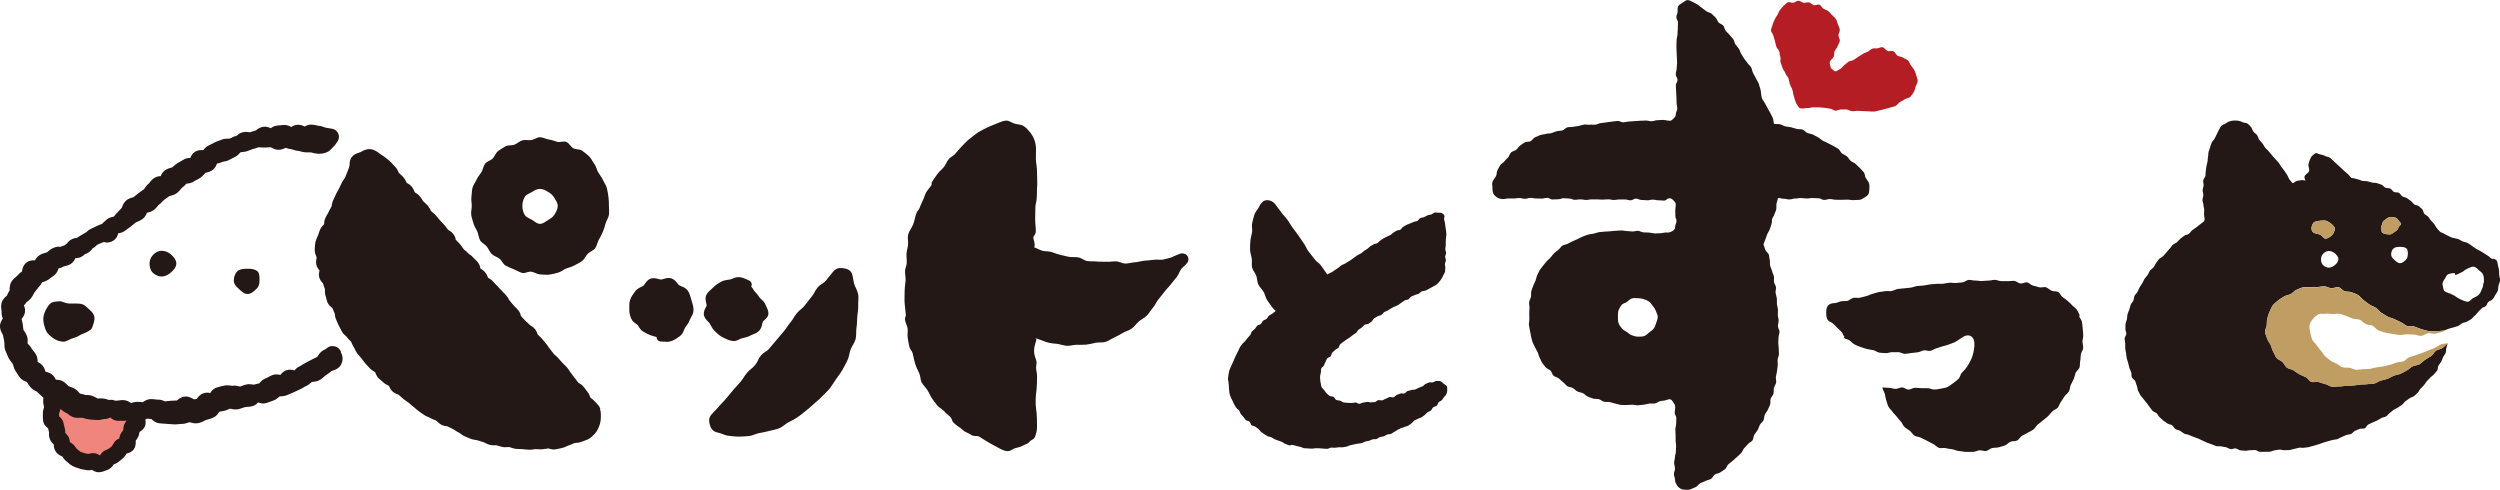 <?xml version="1.0" encoding="UTF-8"?>
<svg xmlns="http://www.w3.org/2000/svg" id="_レイヤー_1" data-name="レイヤー 1" viewBox="0 0 470.6 92.22">
  <defs>
    <style>
      .cls-1 {
        fill: #ef857d;
      }

      .cls-2 {
        fill: #bf9d63;
      }

      .cls-3 {
        fill: #231815;
      }

      .cls-4 {
        fill: #b51d25;
      }
    </style>
  </defs>
  <g>
    <g>
      <path class="cls-3" d="M156.83,51.14c-.67.8-.64.82-1.31,1.62s-.94.57-1.61,1.37-.49.95-1.16,1.75-.62.84-1.28,1.64c-.67.8-.83.67-1.49,1.47s-.53.91-1.2,1.71-.57.88-1.24,1.68-.68.79-1.35,1.59-.67.79-1.34,1.59c-.67.8-.94.57-1.61,1.37-.67.8-.44.99-1.11,1.79-.67.8-.83.66-1.5,1.46-.67.8-.56.89-1.23,1.69-.67.8-.72.76-1.39,1.56s-.67.8-1.34,1.61-.74.75-1.41,1.55-.75.74-1.42,1.54c-.51.61-.37,1.45-.13,2.11s.72,1.07,1.51,1.21c.58.1,1.19.51,1.89.58.61.06,1.28.16,1.96.16.62,0,1.29-.06,1.96-.12.63-.06,1.24-.43,1.9-.55.62-.12,1.26-.22,1.9-.41.61-.18,1.27-.25,1.89-.51.59-.24,1.06-.76,1.64-1.08.56-.3,1.15-.56,1.7-.94.52-.35,1.03-.75,1.54-1.18.49-.4,1.01-.79,1.49-1.26.51-.51,1.11-.91,1.56-1.42.49-.54,1.05-.99,1.48-1.52.45-.56.8-1.19,1.19-1.75.41-.59.87-1.15,1.21-1.74.37-.62.69-1.27.99-1.88.32-.65.36-1.4.6-2.04.26-.68.75-1.26.93-1.92.2-.7.06-1.46.17-2.13.13-.72.1-1.41.15-2.09.05-.73.21-1.41.18-2.09-.03-.73.11-1.46,0-2.12-.12-.73-.56-1.35-.75-1.98-.22-.73-.21-1.49-.48-2.06-.33-.68-1.11-.87-1.77-.94s-1.25.1-1.73.68Z"></path>
      <g>
        <path class="cls-1" d="M9.75,74.47c-.09.55-.03.43-.07,1.12-.02.32.17.7.17,1.11,0,.34-.28.73-.25,1.12.03.35-.03.75.03,1.13.05.36.76.6.85.97s.13.69.25,1.05-.05.79.1,1.13.55.53.74.85-.02.9.21,1.19.72.35.99.62.41.64.71.87.55.51.89.7c.31.18.71.25,1.06.4s.74.14,1.07.22c.37.1.74-.18,1.09-.15.38.03.72.58,1.06.54.37-.04.72-.24,1.05-.35s.45-.67.77-.85.64-.23.93-.46.56-.41.81-.67.36-.6.58-.89.98-.19,1.18-.5-.07-.89.1-1.21.44-.59.59-.91c.16-.34.06-.77.19-1.09.15-.36.91-.46,1.03-.77.14-.38-.36-.94-.27-1.23.19-.64.31-.45.43-.98"></path>
        <path class="cls-3" d="M18.6,88.9c-.56,0-1-.26-1.28-.46-.3.08-.74.15-1.22.02-.08-.02-.15-.03-.23-.04-.27-.04-.65-.09-1.05-.26-.1-.04-.2-.07-.3-.1-.26-.08-.59-.18-.92-.37-.34-.2-.61-.43-.82-.62-.08-.07-.15-.14-.23-.19-.37-.28-.59-.6-.75-.84-.02-.04-.05-.07-.07-.11-.02-.01-.05-.02-.08-.03-.29-.13-.74-.34-1.09-.79-.39-.51-.43-1.08-.44-1.44-.21-.2-.5-.48-.7-.92-.23-.51-.21-1-.19-1.29,0-.03,0-.06,0-.09-.08-.25-.13-.49-.18-.74-.31-.25-.83-.68-.94-1.43-.05-.35-.04-.67-.04-.92,0-.11,0-.21,0-.32-.04-.53.11-.96.21-1.25,0-.02.01-.04.02-.06-.01-.06-.03-.12-.04-.17-.06-.24-.14-.58-.12-.96.01-.23.01-.35.01-.44,0-.24,0-.41.07-.84.14-.84.93-1.4,1.76-1.26.84.14,1.4.93,1.26,1.76-.03.19-.03.24-.03.34,0,.12,0,.28-.01.55,0,.05.02.09.03.14.06.23.13.56.14.94,0,.43-.12.77-.21,1.02-.01.04-.03.07-.04.11,0,.16,0,.33,0,.5,0,0,0,.01,0,.02.3.25.69.62.83,1.23.03.13.05.25.08.37.04.18.07.36.13.55.13.38.13.73.12.99.17.16.4.39.59.7.21.36.27.74.29,1.03.21.11.45.25.67.47.21.21.35.42.47.59.04.06.08.13.13.18.09.07.22.18.36.3.12.1.25.22.32.26.09.05.2.07.3.1.2.06.4.13.59.21.08.03.17.03.26.04.13.02.25.04.38.06,0,0,0,0,.01,0,.24-.07.6-.17,1.04-.14.47.04.83.24,1.09.42.02,0,.04-.02.06-.03.16-.25.41-.61.85-.86.19-.11.38-.19.57-.26.06-.02.12-.04.18-.08.07-.06.17-.14.27-.21.13-.1.26-.19.37-.31.03-.05.07-.11.1-.18.11-.2.23-.4.37-.59.27-.35.6-.54.91-.65.02-.26.08-.56.24-.85.11-.21.25-.4.39-.59.04-.05.08-.11.12-.16,0-.03,0-.06,0-.09.01-.25.03-.62.2-1.01.16-.39.43-.67.69-.86-.07-.29-.1-.63.02-1.01.14-.45.28-.7.41-.89.21-.79,1.02-1.3,1.83-1.11.83.19,1.34.99,1.16,1.82-.08.36-.19.6-.3.78.15.39.31.96.08,1.6-.22.6-.68.93-1.04,1.12-.02.25-.08.56-.23.89-.15.31-.32.55-.46.74,0,.01-.02.02-.03.04.03.36.05.95-.3,1.51-.4.62-1.01.81-1.42.9-.12.21-.27.47-.51.72-.26.27-.53.47-.74.64l-.22.17c-.35.28-.69.42-.94.52,0,0-.02,0-.02,0-.19.3-.53.81-1.21,1.04-.08.03-.16.06-.24.09-.28.11-.67.27-1.13.32-.07,0-.14.01-.21.01ZM19.21,85.56s0,0,0,0c0,0,0,0,0,0ZM23.22,81.03h0ZM24.39,79.73h0ZM11.21,75.68s0,0,0,0c0,0,0,0,0,0Z"></path>
      </g>
      <path class="cls-3" d="M64.23,66.47c-.06-.41-.29-.79-.66-1.04-.23-.15-.48-.24-.74-.26-.48-.09-1,.05-1.38.42-.04.04-.07.08-.11.12-.27.11-.6.26-.9.53-.28.25-.47.53-.61.75-.05.07-.09.15-.11.18-.1.07-.27.14-.45.23-.22.1-.44.21-.66.33-.35.2-.72.4-1.12.59-.23.11-.45.26-.68.4-.14.09-.28.19-.44.26-.43.19-.73.5-.95.74-.4-.11-.97-.23-1.57,0-.52.2-.85.56-1.08.86-.37-.1-.87-.18-1.41,0-.36.12-.65.28-.89.42-.11.06-.26.15-.32.17-.63.19-1.02.62-1.27.91-.02.02-.04.04-.06.07-.24.06-.48.12-.72.18l-.3.08c-.07,0-.14-.02-.21-.03-.32-.05-.75-.11-1.24,0-.32.07-.6.18-.84.27-.11.04-.22.09-.33.12-.05-.01-.11-.03-.16-.04-.32-.08-.77-.2-1.28-.11-.05,0-.19-.02-.29-.03-.28-.04-.62-.09-1.02-.04-.54.07-1.08.23-1.52.37l-.1.03c-.64.19-1,.65-1.23,1.03-.36-.08-.83-.12-1.32.06-.63.23-.98.7-1.21,1.02,0,0-.01.02-.02.03-.13.02-.26.04-.39.06-.05,0-.11.02-.16.02-.35-.23-.94-.6-1.68-.52-.71.07-1.21.49-1.5.74,0,0-.01,0-.02.01-.11,0-.21,0-.32,0-.24,0-.48.01-.71.03-.23.02-.46.05-.69.07-.16.02-.32.04-.48.05-.04-.02-.09-.04-.13-.05-.3-.12-.76-.31-1.32-.27-.07,0-.23-.02-.36-.04-.26-.04-.57-.08-.94-.07-.65.04-1.12.35-1.43.57-.01,0-.02.02-.04.02-.09,0-.19-.02-.28-.03-.27-.03-.54-.05-.81-.04-.45.01-.83.14-1.11.23-.32-.23-.79-.54-1.44-.56-.34-.01-.64.03-.88.07-.14.02-.29.04-.37.04h-.3c-.19-.09-.41-.15-.66-.16-.17,0-.33,0-.49.04-.05-.02-.1-.03-.14-.05-.22-.08-.5-.17-.83-.22-.36-.05-.67-.04-.93-.03-.1,0-.19.02-.25.01-.09-.03-.16-.08-.24-.13-.22-.13-.49-.28-.84-.39-.41-.13-.78-.13-1.05-.14-.06,0-.13,0-.19,0-.28-.11-.54-.17-.75-.21-.09-.02-.2-.04-.27-.07-.03-.03-.06-.07-.09-.11-.19-.23-.46-.55-.88-.79-.29-.17-.58-.27-.81-.35-.12-.04-.28-.1-.33-.13-.05-.03-.16-.14-.24-.23-.19-.18-.42-.41-.73-.62-.49-.33-1.03-.37-1.42-.35-.14-.29-.34-.67-.7-.97-.42-.35-.9-.48-1.26-.55-.09-.32-.22-.73-.52-1.11-.31-.38-.67-.59-.97-.75,0-.37-.02-.88-.3-1.38-.18-.32-.4-.57-.57-.77-.07-.08-.15-.16-.2-.25-.21-.45-.52-.76-.75-.98-.02-.02-.04-.04-.06-.06,0-.03,0-.07,0-.1.02-.32.05-.76-.1-1.24-.15-.46-.39-.8-.57-1.06-.04-.05-.08-.11-.11-.16-.04-.18-.06-.38-.08-.59-.02-.22-.05-.43-.08-.62-.09-.47-.15-.68-.2-.86.24-.29.55-.7.64-1.27.08-.51-.06-.95-.19-1.28.15-.16.32-.35.47-.59.04-.04.09-.07.14-.11.22-.16.52-.39.78-.73.19-.26.32-.51.43-.72.06-.11.13-.26.17-.3.15-.17.29-.36.43-.55.1-.14.2-.28.32-.4.28-.28.46-.57.6-.81.03-.05.05-.09.08-.14.02,0,.05-.01.07-.02.31-.09.78-.22,1.2-.56.15-.12.3-.23.46-.33.19-.13.37-.26.55-.4.5-.39.69-.92.81-1.3.28-.06.63-.16.98-.38.06-.02.12-.03.18-.04.31-.07.73-.16,1.15-.43.46-.3.7-.72.85-1.06.01,0,.02-.02.04-.02.35-.01.79-.07,1.23-.33.19-.12.35-.26.49-.4.13-.04.25-.09.39-.15.61-.3.9-.68,1.1-.96.38-.2.63-.42.81-.64.11-.06.22-.11.32-.17.17-.09.35-.15.51-.21.16-.06.32-.12.46-.18.36.11,1.01.21,1.73-.22.67-.4.9-.97.98-1.42.36-.04.79-.14,1.2-.42.17-.12.34-.25.52-.38.18-.13.37-.27.57-.41.21-.15.41-.32.61-.49.14-.12.28-.24.43-.35.09-.06.19-.09.29-.13.26-.11.59-.24.93-.48.51-.36.73-.86.88-1.21.32-.06.78-.17,1.22-.47.35-.25.6-.55.78-.77.06-.08.12-.16.18-.21.32-.22.55-.48.73-.68.08-.09.2-.22.25-.25.19-.13.38-.27.57-.41.16-.12.32-.23.47-.34.06-.02.13-.03.2-.05.31-.08.75-.19,1.16-.48.36-.25.61-.56.79-.78.06-.08.12-.16.17-.2.3-.22.54-.46.72-.65.06-.06.12-.13.18-.18.03,0,.07,0,.1-.01.35-.04.88-.11,1.37-.46.12-.09.26-.15.39-.21.24-.12.51-.25.79-.45.33-.24.57-.5.76-.72.06-.07.11-.13.17-.19.05-.02.11-.03.17-.04.29-.07.7-.17,1.09-.43.54-.36.78-.89.92-1.28.29-.05.65-.12.98-.31.08-.03.17-.04.25-.05.27-.05.64-.11,1.01-.3.16-.08.32-.16.48-.25.21-.11.4-.22.61-.31.49-.21.8-.56,1.02-.85.06-.02.12-.04.18-.06.03-.01.06-.02.09-.04.25,0,.56-.01.89-.11.25-.07.5-.17.73-.27.15-.06.31-.13.4-.15.27-.06.54-.15.8-.24.13-.05.3-.11.37-.12.08-.01.26,0,.41.02.23.02.5.05.8.03.16,0,.33-.02.49-.03.21-.02.41-.03.6-.03.04.02.09.05.13.07.28.15.67.36,1.17.4.66.06,1.17-.19,1.51-.36.05.02.1.03.16.05.26.08.58.19.95.22.09.01.18.05.27.08.28.09.64.22,1.08.23.04.01.09.02.13.04.25.07.55.15.89.2.32.05.61.04.87.04.13,0,.26-.01.39,0,.13.02.26.06.39.09.28.07.6.15.95.17.78.04,1.86-.16,2.45-.84l.25-.25c.41-.41.58-.59,1.02-1.28.27-.43.31-.96.11-1.43s-.62-.8-1.11-.9c-.45-.09-.82-.15-1.26-.21-.09-.02-.17-.06-.26-.09-.27-.1-.65-.24-1.1-.27-.11,0-.22-.04-.33-.07-.29-.07-.64-.15-1.05-.15-.53,0-.95.21-1.23.36-.3-.15-.73-.34-1.28-.33-.52,0-.94.22-1.24.43-.32-.2-.74-.39-1.27-.39-.25,0-.5.03-.75.06-.17.02-.34.04-.51.04-.57.02-1.01.28-1.32.51-.34-.17-.83-.34-1.4-.27-.61.08-1.05.41-1.33.62-.04.03-.07.06-.11.08-.28.07-.53.15-.75.23-.11.04-.22.08-.33.11-.05,0-.09-.01-.14-.02-.33-.05-.83-.12-1.38.06-.46.14-.79.41-1.03.63-.14.03-.28.06-.43.12-.19.07-.36.17-.51.27-.13.04-.27.08-.41.13-.05,0-.11,0-.16,0-.32,0-.8,0-1.3.21-.15.06-.3.12-.45.17-.27.1-.54.19-.8.32-.25.12-.5.25-.75.38-.15.08-.3.16-.45.23-.47.23-.77.59-.97.86-.38-.03-.93-.05-1.47.25-.56.31-.82.8-.97,1.22-.36-.01-.8.04-1.23.3-.15.09-.31.17-.46.26-.23.13-.47.25-.7.4-.29.18-.53.39-.73.56-.11.09-.21.19-.28.24-.07.03-.15.05-.23.07-.29.08-.69.19-1.08.45-.48.32-.72.77-.86,1.13-.37.02-.86.09-1.31.42-.35.25-.6.56-.77.78-.06.07-.11.15-.16.2-.4.3-.63.66-.81.92-.04.06-.08.13-.07.13-.14.11-.28.2-.43.3-.22.15-.44.3-.65.47-.3.24-.59.48-.89.72l-.05.04s-.09.02-.14.04c-.32.08-.81.21-1.23.58-.48.42-.67.94-.79,1.29-.01.03-.02.06-.03.09-.16.16-.31.32-.46.49-.11.12-.21.23-.32.34-.22.21-.42.44-.6.67-.04.05-.09.11-.13.16-.01,0-.03,0-.04,0-.37.07-1,.19-1.48.71-.1.11-.21.2-.31.28-.13.11-.27.23-.42.39-.05.02-.09.04-.16.06-.18.06-.39.13-.74.3-.28.14-.42.2-.56.27-.16.07-.32.15-.63.3-.38.18-.63.4-.82.61-.1.05-.2.11-.31.17-.22.13-.45.26-.68.4l-.46.28c-.11.06-.21.14-.3.21-.28.01-.6.08-.94.24-.48.24-.77.55-.96.83-.04.02-.08.04-.11.07-.13.08-.25.18-.35.28-.2.05-.43.12-.73.27-.29-.03-.79-.06-1.38.22-.44.19-.76.46-1,.66-.07.06-.13.12-.17.15-.11.05-.23.08-.34.11-.29.08-.65.18-1.01.39-.48.28-.76.69-.93,1.02-.45-.03-1.08,0-1.62.43-.63.51-.76,1.24-.83,1.67,0,0,0,0,0,0-.03.02-.06.05-.1.07-.24.18-.53.41-.79.73-.07.08-.16.14-.24.21-.24.2-.56.47-.82.87-.38.59-.37,1.21-.37,1.57,0,.03,0,.06,0,.09-.04.07-.08.14-.12.21-.13.23-.27.48-.39.78-.03.02-.05.05-.08.07-.3.26-.8.69-.95,1.42-.11.5-.04.95,0,1.28.01.09.03.18.03.25-.05.55.1,1,.22,1.32-.24.35-.6.91-.52,1.64.06.56.3,1,.47,1.29.03.06.07.11.09.17l.06.32c.06.35.12.7.2,1.01.02.09,0,.19,0,.28,0,.31,0,.74.15,1.19.12.34.26.66.4.97.06.12.11.24.16.36.2.47.49.81.69,1.05.05.06.11.12.13.15.08.16.14.35.19.54.09.29.19.62.41.93.1.14.19.29.28.44.15.24.3.48.47.7.41.54.99.75,1.33.88.01,0,.03.01.04.02.04.07.08.13.12.2.14.23.31.51.55.78.35.39.77.61,1.04.75.06.03.13.06.13.05.35.35.67.65,1.01.95.36.32.69.57,1.04.82.03.04.05.09.08.13.18.3.45.75.97,1.05.49.29.99.34,1.31.38.05,0,.1,0,.14.01.04.03.08.07.12.1.23.2.56.49,1.04.66.04.03.08.07.13.1.28.23.7.58,1.31.7.41.08.79.06,1.09.05.12,0,.24-.02.36,0,.11.01.22.06.33.09.28.09.63.19,1.04.22l.42.04c.3.03.62.05.93.07.42.02.79-.06,1.07-.13.09-.02.19-.05.27-.06.49.03.88-.13,1.18-.3.32.3.78.62,1.41.64.25.01.49,0,.74,0,.18,0,.36-.01.55,0,.38.02.71-.04.98-.09.11-.02.27-.05.32-.05.15,0,.3.04.46.07.27.05.54.1.82.13.71.05,1.26-.26,1.6-.44.02,0,.03-.02.05-.03.12,0,.24.02.36.03.15.01.3.03.44.04.02.01.03.03.05.04.3.27.81.73,1.55.77.2.01.4.03.6.05.26.02.52.05.77.06.2,0,.4.03.59.04.27.02.54.05.79.05.03,0,.07,0,.1,0,.33,0,.63-.03.87-.06.15-.02.29-.03.42-.03.52,0,.95-.15,1.26-.26.07-.03.15-.05.14-.06.05,0,.2.04.29.07.31.08.74.2,1.25.13.6-.09,1.06-.33,1.37-.5.07-.04.13-.08.18-.09.14-.04.27-.08.4-.12.34-.09.72-.2,1.11-.39.56-.27.84-.74,1.03-1.04,0,0,.01-.02.02-.03.06,0,.12-.02.18-.03.25-.04.52-.08.8-.15.28-.07.52-.17.73-.27.12-.05.24-.11.34-.14.03,0,.07.02.1.03.34.08.84.21,1.43.08.27-.06.55-.15.83-.25.16-.05.31-.11.48-.15.05-.01.21-.02.33-.03.28-.02.64-.03,1.02-.14.5-.14.84-.44,1.09-.71.4.17.95.31,1.55.11.26-.08.52-.17.78-.27l.5-.18c.51-.17.86-.49,1.1-.7.03-.03.06-.06.1-.09.06,0,.12,0,.18,0,.3-.02.7-.04,1.13-.2.25-.1.5-.21.75-.32.16-.07.33-.15.49-.21.26-.1.51-.23.76-.35.16-.08.31-.15.47-.22.32-.14.59-.3.82-.44.13-.08.25-.16.38-.21.41-.18.71-.44.93-.63.06-.05.11-.1.17-.14.06,0,.12-.01.18-.02.32-.03.77-.07,1.23-.32.4-.21.69-.48.91-.68.07-.07.14-.14.22-.19.38-.23.69-.48.95-.68l.2-.16c.08-.04.18-.07.27-.1.38-.12.95-.31,1.35-.85.53-.72.6-1.61.23-2.42Z"></path>
      <path class="cls-3" d="M101.67,51.66c.57,0,1.16.11,1.7.04s1.13-.23,1.66-.37,1.01-.56,1.52-.77,1.1-.32,1.58-.6,1.03-.51,1.47-.85.66-.96,1.05-1.35,1.04-.59,1.38-1.03.4-1.09.68-1.58.54-.97.76-1.49.38-1.04.52-1.59.55-1.04.63-1.6,0-1.14,0-1.71-.01-1.15-.09-1.7-.16-1.14-.3-1.67-.52-1.02-.74-1.53-.61-.94-.89-1.42-.36-1.11-.7-1.55-.58-1.02-.97-1.42-.88-.75-1.33-1.09-1.21-.2-1.7-.48-.76-.97-1.28-1.18-1.21.12-1.75-.03-1.03-.36-1.59-.44-1.08-.42-1.65-.42-1.08.47-1.63.54-1.14-.1-1.67.05-.96.59-1.47.8-1.21.05-1.69.32-.99.57-1.43.91-.61,1-1,1.39-1.09.53-1.43.98-.4,1.09-.68,1.57-.71.9-.92,1.41-.63.99-.77,1.54-.12,1.15-.2,1.71.06,1.13.06,1.7-.17,1.16-.1,1.7.3,1.11.44,1.65.52,1.01.73,1.53.23,1.14.51,1.62.92.73,1.26,1.17.53,1.01.93,1.4,1,.53,1.45.87.65,1.02,1.14,1.3,1.03.48,1.55.69,1.02.54,1.56.69,1.19-.31,1.75-.23,1.07.5,1.63.5ZM101.67,35.57c.6,0,1.04.28,1.52.56s.86.6,1.15,1.1.65.95.65,1.54-.31,1.1-.59,1.58-.72.77-1.22,1.06-.93.73-1.53.73-1.02-.48-1.51-.76-1.09-.45-1.38-.95-.43-1.07-.43-1.67.15-1.18.43-1.66.87-.67,1.37-.96.91-.58,1.51-.58Z"></path>
      <path class="cls-3" d="M46.6,55.34c-.67,0-1.18-.54-1.64-.96s-.95-.88-.95-1.56.25-1.4.72-1.8,1.2-.43,1.87-.43,1.38.06,1.83.45.42,1.09.42,1.78-.15,1.17-.6,1.59-.97.93-1.64.93Z"></path>
      <path class="cls-3" d="M30.45,52.05c-.68,0-1.29-.32-1.71-.74s-.59-1.04-.59-1.71.27-1.21.68-1.64.94-.75,1.62-.75,1.28.29,1.75.71.99.99.99,1.68-.51,1.25-.99,1.67-1.09.78-1.76.78Z"></path>
      <path class="cls-3" d="M113.01,76.96c-.18-.5-.51-.84-.78-1.12-.07-.07-.14-.14-.21-.22-.27-.31-.47-.46-.67-.6-.1-.07-.13-.09-.23-.21l-.05-.1c-.07-.27-.18-.6-.52-.99-.15-.18-.22-.28-.29-.38-.1-.15-.2-.3-.44-.57-.32-.38-.62-.54-.86-.66l-.11-.08c-.15-.17-.21-.27-.28-.37-.1-.15-.2-.3-.44-.57-.15-.17-.21-.27-.27-.36-.1-.15-.2-.31-.44-.59-.13-.15-.18-.24-.23-.32-.11-.19-.22-.37-.46-.65-.24-.29-.38-.41-.53-.54-.08-.07-.16-.15-.31-.31-.21-.24-.32-.36-.43-.48-.09-.1-.18-.2-.36-.41-.27-.31-.46-.46-.59-.57-.07-.06-.15-.11-.27-.25-.16-.19-.24-.29-.31-.4-.1-.14-.2-.27-.42-.53-.14-.16-.19-.25-.25-.34-.1-.16-.2-.33-.45-.62-.18-.21-.27-.32-.35-.43-.1-.12-.2-.24-.4-.48-.24-.29-.39-.41-.53-.54-.08-.07-.16-.14-.3-.3l-.06-.12c-.08-.26-.19-.58-.51-.95-.34-.4-.65-.55-.83-.65l-.12-.09c-.27-.31-.45-.46-.59-.57-.07-.06-.15-.12-.27-.25-.22-.26-.35-.38-.47-.51-.09-.09-.18-.17-.34-.4-.04-.22-.13-.62-.51-1.07-.24-.28-.38-.41-.52-.53-.08-.07-.17-.15-.31-.32l-.37-.44c-.1-.12-.19-.23-.39-.47-.1-.12-.12-.16-.17-.26-.1-.21-.22-.42-.48-.73-.23-.27-.36-.39-.49-.51-.09-.08-.17-.17-.33-.35-.23-.27-.36-.39-.49-.52-.09-.08-.17-.16-.32-.34-.23-.27-.35-.39-.48-.51-.09-.08-.17-.17-.33-.35-.33-.39-.63-.55-.81-.64q-.09-.05-.14-.1t-.09-.16c-.09-.25-.2-.53-.51-.89-.29-.34-.52-.49-.74-.62-.08-.05-.1-.06-.15-.12,0,0,0,0,0,0-.03-.24-.09-.69-.5-1.18-.24-.28-.38-.41-.52-.53-.08-.07-.16-.15-.31-.31-.29-.34-.53-.5-.75-.63-.1-.06-.1-.06-.17-.14-.26-.3-.44-.45-.63-.58-.09-.07-.14-.1-.24-.22-.14-.16-.19-.25-.25-.34-.1-.16-.2-.32-.45-.61-.24-.28-.37-.4-.51-.53-.08-.07-.16-.14-.29-.29,0,0,0,0,0-.01-.03-.23-.1-.67-.51-1.14-.3-.36-.56-.51-.8-.64q-.09-.05-.14-.11c-.16-.18-.23-.28-.3-.38-.1-.14-.2-.29-.43-.55-.22-.26-.34-.38-.47-.5-.09-.09-.18-.17-.34-.36-.18-.21-.27-.32-.35-.42-.1-.12-.2-.25-.4-.48-.26-.3-.45-.45-.64-.59-.1-.07-.14-.1-.24-.22-.08-.09-.09-.12-.14-.22-.1-.22-.22-.47-.5-.8-.26-.31-.45-.45-.58-.56-.07-.06-.15-.12-.27-.26-.12-.14-.16-.22-.21-.3-.09-.15-.2-.36-.47-.67-.3-.35-.56-.51-.79-.64q-.09-.05-.14-.11l-.07-.13c-.06-.2-.17-.52-.51-.92-.33-.39-.63-.55-.81-.64q-.08-.04-.13-.1c-.06-.08-.07-.08-.11-.18-.09-.24-.21-.5-.5-.84-.26-.3-.44-.45-.58-.56-.07-.06-.15-.12-.27-.26-.06-.07-.06-.08-.1-.18-.09-.24-.21-.51-.5-.85-.28-.33-.59-.66-.89-.97-.22-.23-.46-.41-.67-.57-.12-.09-.23-.18-.34-.28-.25-.23-.51-.38-.73-.52-.12-.07-.24-.14-.35-.23-.42-.33-.99-.79-1.78-.87-.72-.07-1.27.23-1.68.45l-.19.1c-.08.04-.17.06-.27.1-.43.14-1.08.35-1.47.99l-.06.1c-.25.51-.26.86-.25,1.17,0,.11,0,.15-.03.26q-.13.47-.32.91l-.04.1c-.13.31-.19.47-.25.63-.05.13-.09.25-.2.5-.06.13-.08.16-.15.25-.12.15-.3.37-.49.79-.1.24-.17.36-.23.47-.08.15-.16.31-.3.63-.08.19-.14.28-.2.37-.1.15-.22.34-.37.7-.11.25-.17.37-.23.49-.08.15-.15.3-.29.61-.19.43-.22.72-.25.91-.01.12-.02.15-.07.27-.09.2-.14.29-.2.39-.1.17-.21.33-.36.69-.08.19-.14.28-.2.37-.1.15-.22.34-.38.7-.19.43-.22.73-.23,1,0,.11,0,.12-.04.2l-.09.11c-.16.15-.43.39-.64.89-.15.35-.2.53-.26.72-.03.11-.06.22-.15.42-.05.1-.09.18-.12.25-.1.21-.18.39-.22.58-.1.19-.17.44-.18.76,0,.1-.02.2-.03.31-.03.27-.07.61-.04,1,.03.36.15.67.25.91.05.12.1.25.11.29,0,.07-.02.15-.04.23-.05.28-.12.65-.04,1.08.09.47.35.81.54,1.05.02.03.05.06.08.09,0,.03-.02.06-.02.09-.07.29-.17.73-.04,1.21.12.44.38.75.57.97.05.06.11.12.12.12.08.26.17.52.26.79l.12.35c.01.08,0,.16,0,.24,0,.27,0,.65.14,1.04.05.13.08.26.11.4.05.24.12.51.23.8.19.46.55.75.79.94.05.04.09.07.13.11.05.11.09.22.14.33.1.24.2.48.3.69.02.08.03.16.04.25.03.27.08.63.27,1,.07.13.13.27.18.41.1.24.2.48.33.71.07.13.14.28.21.42.11.23.23.46.36.68.19.33.44.55.65.73.07.06.18.16.21.2.19.29.41.51.6.68.09.09.2.19.24.24.04.06.09.19.14.31.09.23.21.52.41.8.07.1.12.22.17.33.1.22.23.49.43.76.15.2.31.38.48.57.11.12.22.24.32.37.1.12.19.25.28.37.15.2.3.41.47.61.16.19.33.37.51.55.11.12.22.23.33.35.25.28.54.45.77.59.08.05.2.12.2.11.04.06.06.14.09.21.11.26.25.63.56.94.18.18.37.34.57.5.12.1.25.2.36.31.28.27.58.41.82.53.08.04.21.1.19.07.04.06.07.13.1.2.12.27.29.63.64.93.31.26.65.39.9.49.08.03.17.05.22.09.12.1.23.2.34.31.18.18.37.35.57.51.19.15.4.29.6.43.13.09.27.18.4.28.12.09.23.19.33.29.19.18.39.35.61.5.11.08.21.18.32.27.18.16.38.35.63.52.13.09.26.18.4.28.2.15.4.29.61.43.25.16.51.27.73.36.13.05.26.1.38.18.27.16.55.27.77.35.12.05.25.09.36.15.05.03.16.13.24.21.18.18.41.4.73.57.36.19.73.25.99.29.08.01.17.02.22.03l.37.19c.24.13.48.25.71.36.13.06.24.14.35.22.2.14.43.29.71.41.06.03.18.12.27.19.2.15.45.35.78.48.15.06.29.13.44.19.23.1.46.21.7.3.32.12.63.16.88.2.13.02.27.04.34.06.26.09.52.17.77.24l.41.12c.12.04.24.1.35.16.21.11.48.25.8.34.37.1.71.09.99.08.09,0,.23,0,.27,0,.15.04.3.08.44.13.25.08.5.15.75.2.37.07.7.04.96.02.1-.01.24-.02.29-.01.12.02.23.07.35.11.23.08.52.19.86.23.27.03.54.04.81.04.15,0,.29,0,.43.01.15.01.3.03.45.05.26.03.53.06.79.07.03,0,.06,0,.09,0,.29,0,.56-.04.77-.07.13-.02.25-.04.38-.05.15,0,.3,0,.45.02.27.02.53.03.79.01.28-.02.55-.06.82-.1.14-.02.28-.04.36-.06.07,0,.15.04.22.06.28.08.67.19,1.12.12.29-.05.59-.12.87-.18l.37-.08c.34-.07.63-.21.86-.32.11-.05.21-.11.32-.14.32-.09.6-.22.82-.32.12-.06.23-.11.35-.15.05-.02.2-.03.32-.04.27-.02.6-.04.94-.18.14-.06.29-.11.43-.15.27-.09.52-.18.76-.29.59-.28,1.04-.74,1.33-1.05.43-.45.66-.97.85-1.44.2-.5.32-1.05.33-1.61v-.13c.02-.44.03-.98-.16-1.53Z"></path>
      <path class="cls-3" d="M17.6,59.16c-.26-.48-.67-.77-.95-1.05-.38-.38-.75-.71-1.14-.84-.46-.15-.96-.11-1.4-.14-.55-.03-1.18.12-1.89-.16-.41-.16-.8-.3-1.24-.25s-.92.05-1.3.27-.65.63-.87,1c-.3.5-.52,1.02-.61,1.55-.1.57-.03,1.13.11,1.66.16.56.32,1.17.73,1.62.37.4.86.81,1.43,1.11.42.22.97.39,1.47.39s1-.37,1.53-.57c.46-.18,1.02-.28,1.49-.61.3-.21.68-.3,1.02-.46.36-.16.76-.37,1.08-.62s.39-.7.53-1.12c.18-.53.33-1.16,0-1.78Z"></path>
      <path class="cls-3" d="M125.38,64.33c-.18,0-.36,0-.53-.02-.15,0-.29-.02-.43-.02-.45,0-.82-.37-.82-.82,0-.01,0-.02,0-.03-.36-.08-.72-.2-1.04-.3-.49-.16-.87-.37-1.2-.57l-.27-.15c-.44-.24-.68-.64-.85-.93-.07-.12-.15-.25-.2-.3-.09-.09-.2-.15-.3-.23-.29-.19-.68-.46-.89-.93-.26-.57-.39-1.14-.39-1.69v-.32c-.01-.49-.02-1.04.15-1.57.19-.57.54-1.05.85-1.47l.12-.16c.32-.44.77-.64,1.12-.81.16-.07.32-.15.42-.22.06-.05.18-.22.27-.35.23-.35.55-.82,1.12-1,.52-.17,1.03-.03,1.43.08.18.05.37.1.49.1.11,0,.31-.06.49-.11.41-.13.92-.28,1.45-.11.54.17.87.59,1.14.93.11.14.23.29.32.35.09.07.27.14.44.21.39.16.87.36,1.19.81.32.44.46.96.59,1.42.04.13.07.26.11.38.19.58.39,1.21.39,1.86,0,.56-.25,1-.46,1.36-.09.16-.17.3-.21.41-.18.56-.49.96-.76,1.32l-.15.21c-.06.09-.13.26-.19.42-.15.38-.33.85-.78,1.18-.47.34-1.03.75-1.66.96-.31.1-.63.13-.94.13Z"></path>
      <path class="cls-3" d="M138.03,64.18c-.07,0-.14,0-.21-.01-.55-.07-1.03-.31-1.46-.52l-.3-.15c-.54-.25-.93-.62-1.27-.95l-.18-.17c-.42-.39-.66-.85-.88-1.25l-.13-.24c-.05-.09-.18-.22-.31-.35-.3-.3-.67-.67-.78-1.22-.11-.58.15-1.08.34-1.44.07-.14.17-.33.18-.41,0-.07-.05-.28-.08-.41-.1-.41-.25-.96.01-1.52.23-.49.63-.83.94-1.1.12-.1.24-.2.34-.31.45-.48.97-.8,1.48-1.08.47-.26.94-.33,1.36-.39.13-.02.26-.04.38-.06.12-.02.27-.09.44-.15.37-.15.83-.34,1.37-.27.58.07,1.1.32,1.56.54l.2.1c.41.19.59.68.4,1.09,0,.01-.01.03-.02.04.19.2.32.41.44.6.08.14.17.28.24.34.32.3.55.62.75.91.06.09.12.18.19.27.06.09.18.19.3.29.25.22.57.5.74.94.05.12.11.24.17.36.18.36.41.82.41,1.33,0,.62-.45,1-.77,1.28-.09.08-.24.2-.27.26-.05.11-.09.28-.13.46-.08.38-.19.86-.55,1.25-.37.39-.82.57-1.19.71-.15.06-.29.11-.42.18-.58.32-1.12.44-1.68.55-.1.02-.27.1-.42.18-.32.16-.72.35-1.18.35Z"></path>
      <path class="cls-3" d="M220.77,48.37c-.52.15-1.11.35-1.75.48-.55.12-1.19-.04-1.82.05-.56.09-1.16.11-1.78.17-.57.06-1.15.26-1.77.3-.57.03-1.17.23-1.79.24-.58,0-1.17-.39-1.79-.41-.58-.02-1.18.11-1.79.07-.58-.04-1.19.03-1.8-.04s-1.19,0-1.8-.09-1.1-.59-1.71-.69-1.2,0-1.8-.11-1.15-.28-1.75-.41c-.55-.13-1.05-.37-1.58-.52s-1.14-.06-1.66-.22-.98-.45-1.5-.63c.2-.51.02-1.02-.13-1.59-.15-.56.26-.61.39-1.12.13-.54-.07-1.41-.08-2.65,0-1.11.05-1.66.04-2.22,0-.54.28-1.08.28-2.15,0-1.03.04-1.53.07-2.04.03-.58-.03-1.16-.04-2.32,0-1.15-.18-1.72-.21-2.3-.02-.51.02-1.03.02-2.06,0-.57-.09-1.15-.27-1.68s-.47-1.05-.82-1.49-.74-.88-1.22-1.2c-.49-.33-1.12-.3-1.67-.45s-1.09-.62-1.67-.59-1.14.32-1.69.53c-.56.22-1.16.46-1.78.74-.56.26-1.12.57-1.7.9-.53.31-1,.75-1.54,1.15-.57.43-1.04.93-1.53,1.44s-.95,1.05-1.4,1.58c-.28.33-.78.49-1.07.83-.4.45-.59,1.08-.97,1.56s-.9.83-1.25,1.34-.7.98-1.03,1.51c-.14.23.06.35-.08.57-.27.45-.68.84-.97,1.33-.26.46-.38,1.01-.64,1.52-.24.47-.43.98-.64,1.5-.12.3-.41.53-.53.83-.27.65-.37,1.41-.63,2.14-.24.67-.8,1.29-.98,2.04-.14.59.05,1.24,0,1.82s-.28,1.18-.3,1.77c-.02.63.09,1.24.03,1.82-.04.41-.24.8-.29,1.21-.08.63.15,1.34.08,2.05-.06.65-.17,1.31-.17,2.01,0,.72-.06,1.45,0,2.17s.15,1.45.22,2.16c.05.45-.21.48-.16.93.06.6.43,1.14.5,1.7.07.59-.08,1.2.02,1.75s.17,1.16.32,1.72c.11.41.51.75.6,1.16.15.64.28,1.3.47,1.95s.49,1.21.78,1.83c.25.55.19,1.24.47,1.75.3.53.76.95,1.07,1.43.33.52.55,1.09.86,1.55.31.46.64.91.98,1.31.35.43.89.68,1.25,1.06.38.41.83.73,1.19,1.1.45.46.22.68.67,1.14.5.52,1.21.85,1.74,1.36s1.01.49,1.59.92c.46.34,1.07.03,1.56.36s.97.62,1.47.92,1,.57,1.52.84c.75.4,1.49.92,2.31.92.49,0,.93-.43,1.41-.57s.95-.19,1.38-.45c.54-.33.88-.26,1.27-.73s.85-.39,1.06-.97c.22-.58.37-1.21.37-1.83,0-1.27-.03-1.93-.07-2.55-.04-.57-.19-1.11-.19-2.22,0-1.06.09-1.55.15-2.11.06-.62.12-1.33.12-2.66,0-.56-.15-1-.18-1.38-.04-.57.13-1.01.07-1.4-.08-.54-.45-.99-.45-1.99,0-1.12.4-1.66.43-2.23,0-.13-.16-.06-.16-.19.7.27,1.36.51,1.96.72.9.32,1.7.3,2.09.36.63.1,1.22.32,1.81.37.63.05,1.25-.19,1.85-.19.63,0,1.23.03,1.83-.03.63-.07,1.21-.23,1.79-.35.61-.13,1.29.02,1.86-.17s1.11-.59,1.65-.84,1.1-.55,1.62-.86,1.18-.46,1.67-.82.85-.92,1.31-1.32,1.07-.67,1.5-1.1.74-1.01,1.14-1.46.64-1.08,1.01-1.55c.39-.49.79-.96,1.14-1.44.38-.51.85-.93,1.2-1.4.38-.53.81-.97,1.16-1.43.41-.54.56-1.22.93-1.62.36-.39,1.11-.86,1.23-1.46.13-.66-.25-1.34-1.15-1.36-.43-.01-.97.34-1.78.63Z"></path>
      <path class="cls-3" d="M334.61,37.33c.52-.16.57.08,1.12.08s.55.13,1.09.13.55-.17,1.09-.17.55-.1,1.1-.09.55.08,1.09.08.55-.08,1.09-.08.55.04,1.1.04.55.3,1.09.31.55-.17,1.1-.16.55.13,1.1.13.55.01,1.1.01.55-.04,1.1-.03.55.09,1.1.09.55-.06,1.1-.05c.38,0,.68-.26.96-.42.3-.17.61-.35.77-.66.15-.29.16-.65.18-1.01.02-.33.04-.68-.06-1.02-.08-.27-.4-.67-.63-1.04-.17-.27-.12-.75-.37-1.06-.21-.26-.49-.51-.75-.8-.23-.25-.51-.5-.78-.76-.25-.24-.66-.33-.94-.58-.26-.23-.41-.61-.7-.84s-.64-.34-.93-.56-.4-.66-.7-.87-.64-.34-.95-.54-.66-.3-.97-.5-.66-.29-.98-.47-.56-.47-.89-.64-.63-.35-.96-.51-.72-.17-1.05-.31-.58-.51-.92-.64-.76-.02-1.11-.13-.69-.21-1.04-.3-.72-.08-1.07-.16-.67-.35-1.02-.41-.76-.03-1.12-.06c-.14-.33-.09-.76-.22-1.08s-.33-.63-.47-.94-.37-.6-.51-.92-.36-.61-.5-.92-.41-.58-.56-.89-.22-1.72-.37-2.03-.18-.69-.34-1-.36-.61-.51-.92-.33-.62-.49-.93-.17-.71-.34-1.01-.51-.52-.68-.82-.46-.54-.64-.84-.37-.6-.55-.89-.25-.67-.44-.96-.46-.54-.65-.82-.21-.71-.41-.99-.48-.52-.69-.8-.52-.49-.73-.75-.23-.73-.45-.99-.66-.35-.89-.6-.32-.68-.56-.92-.51-.5-.76-.73-.71-.25-.98-.46-.55-.43-.83-.62-.53-.46-.83-.64-.61-.35-.92-.5-.66-.36-.99-.34c-.34.02-.62.32-.91.5s-.64.33-.81.62-.12.66-.12,1.01c0,.54-.23.53-.23,1.07s.31.54.3,1.08-.04.54-.04,1.08-.06.54-.06,1.07-.15.54-.16,1.07-.03.54-.04,1.07.03.54.03,1.08.05.54.05,1.07.06.54.05,1.07-.08.54-.09,1.08-.15.54-.16,1.07.32.54.32,1.08-.31.54-.31,1.08.11,1.59.11,2.13.03.54.03,1.08.13.54.13,1.08-.26.54-.27,1.08c0,.34-.14.52-.36.73s-.42.52-.76.51c-.45,0-.9-.16-1.35-.16-.36,0-.71.05-1.06.06s-.71.19-1.06.19-.71-.14-1.06-.13-.71.03-1.06.04-.71.06-1.06.07-.71.05-1.06.07-.7.14-1.05.16-.73-.3-1.08-.27-.71.11-1.05.13-.71.11-1.05.14-.71.11-1.05.14-.69.26-1.03.3-.72-.05-1.07,0-.73-.07-1.07-.02-.69.21-1.03.27-.71.08-1.05.15-.73.02-1.06.1c-.35.08-.62.51-.95.59-.35.08-.72.05-1.05.14-.35.09-.67.27-1,.36-.35.1-.74.04-1.06.15-.35.12-.73.09-1.05.22-.34.13-.67.29-.98.42-.33.15-.52.58-.83.73-.33.16-.79.05-1.08.22-.32.18-.6.42-.88.6-.31.2-.47.58-.74.79-.29.22-.71.27-.96.5-.27.25-.34.68-.56.93-.25.27-.52.49-.72.76-.22.29-.61.46-.79.74-.2.31-.34.64-.51.94-.17.32-.1.75-.25,1.05-.16.33-.5.71-.64,1.02-.15.32-.08.69-.06,1.01.02.34.02,1.06.2,1.34s.45.56.75.73c.28.15.66.26,1.02.26.52,0,.52-.11,1.05-.11s.52,0,1.04,0,.52-.09,1.04-.08.52.14,1.04.14.52-.17,1.04-.17.52.1,1.04.11.52.02,1.04.02.52-.13,1.05-.13.52.3,1.04.3.52-.04,1.04-.04.52-.2,1.05-.2.52.06,1.05.07.52.23,1.04.23.52-.08,1.05-.08.52.1,1.04.11.52-.11,1.05-.11.52-.01,1.05,0,.52.05,1.04.05.52-.06,1.04-.06.52.11,1.05.12.52-.09,1.05-.09.52,0,1.05,0,.52.15,1.05.15.53-.32,1.05-.31.52.25,1.05.25.52.05,1.05.06.52-.12,1.05-.12.52.12,1.05.12.53.06,1.05.06.53-.44,1.05-.44c.33,0,.53.19.75.41s.42.41.42.74c0,.54-.08.57-.09,1.11s.03.54.02,1.08.21.38.21.92-.24.54-.24,1.08c0,.49-.25.68-.62.89-.34.19-.68.26-1.14.22-.35-.03-.72.17-1.06.14s-.71.06-1.06.03-.69-.13-1.04-.16-.7-.02-1.05-.04-.68-.27-1.03-.29-.7.14-1.05.12-.69-.06-1.04-.07-.69-.12-1.05-.12c-.36,0-.71.05-1.05.06s-.7.07-1.05.1-.71.02-1.05.06-.71.05-1.05.1-.68.21-1.02.28-.71.09-1.04.18-.66.25-.99.36-.63.32-.95.46-.64.27-.95.42-.63.3-.93.48-.73.16-1.02.36-.47.56-.74.77-.57.42-.82.66-.43.55-.67.81-.53.46-.75.74-.47.52-.67.81-.45.55-.63.85-.32.63-.47.95-.18.69-.31,1.02-.33.63-.44.96-.27.66-.35,1,0,.72-.06,1.06-.31.66-.35,1.01.09.72.07,1.06c-.02.36-.05.72-.05,1.07s0,.72.02,1.07-.12.74-.08,1.09.14.72.2,1.07.12.72.2,1.06.16.71.27,1.05.33.65.46.98.36.63.51.95.19.71.37,1.02.28.68.48.98.45.58.67.86.68.37.92.63.3.71.56.95.72.27.99.5.51.5.8.71.49.55.79.75.72.18,1.04.36.55.48.87.64.7.17,1.03.32.56.51.9.64.67.27,1.01.38.74.02,1.09.11.63.41.98.49.74,0,1.09.06.69.23,1.04.28.7.22,1.06.26.73,0,1.08.01.72-.06,1.08-.05.72.11,1.08.1c.35-.01.71-.09,1.05-.11s.69-.17,1.04-.21.72.04,1.06-.02.65-.34.98-.43.71-.06,1.04-.17c.3-.1.64-.25.91-.17.29.08.42.46.6.69s.29.45.29.76c0,.53-.08.53-.09,1.05s.3.53.3,1.05-.02.53-.03,1.05-.14.52-.15,1.05.04.53.04,1.05.02.53.01,1.05.1.53.09,1.05-.05.53-.05,1.05-.17.53-.18,1.05-.14.53-.14,1.05.15.53.15,1.06-.18.53-.19,1.06.21.53.2,1.06c0,.38.15.67.32.97.18.31.4.52.71.7s.6.21.95.21c.34,0,.67.07,1-.11.27-.15.62-.23.98-.42.29-.15.49-.54.82-.72.29-.16.66-.23.98-.42.29-.17.71-.17,1.02-.37.29-.18.43-.62.73-.83.29-.19.72-.19,1.02-.4s.6-.38.89-.6.35-.69.62-.92.56-.42.83-.67.54-.45.8-.71.54-.46.78-.73.33-.64.56-.92.51-.49.73-.78.65-.4.85-.7.15-.75.34-1.06.44-.56.62-.87.25-.66.42-.98.52-.53.68-.85.11-.73.25-1.06.43-.59.56-.92.32-.64.44-.98,0-.74.1-1.09.44-.61.53-.96.01-.73.09-1.08.34-.65.41-1.01-.09-.74-.04-1.09.17-.69.21-1.05.09-.7.13-1.06-.04-.71-.02-1.07.23-.69.25-1.06-.05-.71-.04-1.07-.08-.71-.08-1.07.04-.7.04-1.05.2-.71.19-1.06-.29-.7-.3-1.04.15-.71.14-1.06-.14-.7-.16-1.04.06-.71.03-1.05-.17-.69-.2-1.04.03-.71-.01-1.05-.19-.69-.24-1.03.13-.73.08-1.07-.33-.66-.38-1,.05-.73-.02-1.06-.28-.66-.35-1-.27-.66-.35-.99,0-.73-.08-1.06-.08-.72-.18-1.04-.53-.57-.65-.89-.23-.71-.35-1.03c.12-.28.25-.65.38-.99.12-.3.23-.61.35-.95.11-.3.35-.58.46-.91.1-.31.22-.63.32-.96s.05-.68.14-1.01.31-.45.39-.78.29-.63.36-.96,0-.66.04-1,.23-.73.26-1.07ZM308.31,63.37c-.4,0-.78-.14-1.13-.26s-.64-.39-.95-.62-.7-.36-.93-.67-.51-.63-.63-1-.11-.79-.11-1.18-.01-.83.1-1.18.36-.73.58-1.04.71-.36,1.02-.59.55-.53.92-.65.74-.05,1.13-.05.73.06,1.09.18.7.24,1.01.46.5.53.73.83.44.58.56.95.36.7.36,1.09-.18.76-.29,1.12-.23.75-.45,1.05-.55.53-.86.76-.59.57-.96.69-.79.11-1.18.11Z"></path>
      <path class="cls-3" d="M391.52,59.43c-.16-.38-.34-.75-.55-1.09s-.61-.54-.88-.85-.55-.56-.86-.83-.61-.49-.95-.72-.48-.77-.84-.97-.86-.08-1.24-.24-.66-.52-1.06-.65-.87.11-1.27,0-.76-.23-1.17-.32-.72-.53-1.12-.6-.85.25-1.26.2-.76-.45-1.17-.49-.82.08-1.23.05-.81.02-1.22,0-.8-.24-1.21-.24-.81.14-1.22.14-.81.07-1.22.08-.81-.1-1.22-.09-.82-.14-1.23-.12-.79.43-1.19.46-.81.09-1.21.12-.82-.09-1.23-.05-.8.14-1.21.19-.82-.03-1.23.02-.82.05-1.22.1-.8.17-1.2.22-.82.03-1.22.09-.79.24-1.19.3-.82.07-1.22.13-.82.05-1.22.12-.77.32-1.17.39-.84-.04-1.23.03-.82.1-1.21.17c-.41.08-.79.26-1.18.34-.41.09-.77.34-1.16.42-.41.09-.8.21-1.18.3-.42.09-.87-.05-1.24.03-.43.1-.76.47-1.11.56-.45.11-.9,0-1.23.09-.75.19-.56.26-1.16.33-.49,0-1.04.15-1.32.51s-.31.92-.3,1.39c0,.44.05,1.01.37,1.37.36.4.56.21.93.61s.4.36.77.76.41.36.78.75.22.53.58.93c0,.01-.15.16-.14.17.49.46.74.19,1.23.64.25.21.5.51.92.71.33.16.69.31,1.11.45.35.12.73.26,1.14.36.37.1.77.12,1.18.21.38.08.73.41,1.13.47.38.06.8.05,1.2.09s.81-.2,1.22-.18.79-.01,1.19,0,.8.33,1.2.32.8-.12,1.2-.16.8-.08,1.2-.13.76-.3,1.16-.37.85.18,1.25.09.74-.37,1.12-.48.77-.23,1.15-.36.79-.19,1.16-.35.78-.25,1.14-.43.68-.44,1.03-.65c.44-.26.76-.53,1.09-.6.52-.11.89.02,1.16.29s.38.64.42,1.14c.02.37,0,.79-.09,1.24-.07.38-.14.8-.29,1.22-.13.38-.31.76-.51,1.15-.18.37-.44.7-.67,1.06s-.57.6-.83.93-.32.85-.62,1.13-.65.57-.99.8-.69.54-1.07.72-.84.22-1.26.31-.84.17-1.27.17c-.38,0-.78-.26-1.2-.26-.39,0-.79.02-1.2,0s-.8-.07-1.2-.07-.81.35-1.21.34-.81-.4-1.2-.41c-.42-.01-.83.29-1.21.28-.44-.01-.84-.19-1.19-.2-.55-.02-1.1-.06-1.32-.07.07.4.36.83.47,1.22s.13.81.27,1.2.22.8.4,1.17.55.63.77.98.56.59.8.92.5.61.78.92.38.75.69,1.03.67.46,1,.71.51.68.86.91.83.19,1.2.39.71.37,1.09.54c.42.2.79.44,1.16.6.43.18.73.61,1.11.75.44.16.95-.03,1.34.08.44.12.85.15,1.26.22s.82.3,1.26.32c.41.02.83.16,1.29.16.4,0,.83,0,1.3,0,.41,0,.81-.25,1.22-.29s.85.19,1.26.12.74-.45,1.14-.55.84-.02,1.23-.14.8-.2,1.18-.35.66-.53,1.04-.7.89-.04,1.26-.23.56-.68.91-.89.74-.35,1.08-.57.74-.37,1.07-.61.5-.68.82-.94.65-.49.95-.76.66-.49.95-.78.54-.61.82-.91.78-.41,1.04-.72.35-.77.6-1.1.44-.69.67-1.03.63-.57.84-.93.15-.85.34-1.22.38-.72.55-1.09.21-.79.36-1.17.62-.65.74-1.04.04-.84.13-1.24.06-.81.12-1.22.41-.77.44-1.18-.14-.83-.13-1.24.16-.82.14-1.23-.05-.82-.1-1.23-.06-.82-.14-1.23-.44-.73-.55-1.13c0-.01.16-.07.16-.08Z"></path>
      <path class="cls-3" d="M272.35,72.71c-.11-.22-.42-.32-.6-.48-.18-.16-.34-.37-.57-.46-.22-.08-.48-.06-.74-.05-.23,0-.42.14-.67.24-.22.09-.55-.05-.77.04-.22.09-.44.19-.66.28-.22.09-.36.37-.59.46-.22.09-.45.16-.68.25-.22.09-.42.23-.65.32-.22.09-.51.02-.74.11-.23.09-.48.1-.71.18-.23.08-.37.38-.6.46-.23.08-.54-.06-.76.02-.23.08-.45.18-.68.26-.23.08-.38.38-.61.45-.23.07-.54-.11-.78-.05-.23.07-.43.25-.66.31-.24.06-.44.25-.67.31-.24.06-.52-.09-.76-.04-.24.05-.43.33-.66.37-.24.04-.5,0-.73.04-.24.04-.51-.1-.74-.07-.24.03-.48.11-.72.12-.24.02-.48.23-.72.24-.25,0-.49-.25-.73-.26-.25,0-.49.11-.73.09-.24-.02-.5.02-.73-.02-.24-.04-.5-.01-.74-.07-.24-.06-.44-.25-.67-.33-.23-.08-.51-.04-.73-.14-.22-.1-.3-.46-.51-.58-.22-.13-.56-.06-.75-.19-.21-.15-.39-.32-.57-.48-.19-.17-.29-.41-.44-.59-.16-.19-.37-.35-.48-.55-.12-.22-.11-.48-.17-.7-.07-.23-.09-.46-.11-.7-.02-.23-.05-.46-.02-.71.03-.23.08-.46.14-.7.06-.22-.02-.51.08-.73.09-.21.38-.35.5-.57.11-.2.15-.45.29-.66.13-.2.17-.46.32-.66.14-.19.51-.22.66-.41.15-.18.13-.5.3-.69.16-.18.37-.32.54-.49.16-.17.44-.25.61-.42.17-.17.17-.5.35-.67.18-.16.39-.29.58-.45.18-.16.42-.26.6-.42.18-.16.43-.25.62-.4.19-.15.37-.3.57-.45.19-.15.41-.26.6-.41.19-.15.26-.44.46-.59.19-.14.41-.26.61-.41.2-.14.32-.38.52-.52.2-.14.56-.06.76-.19.2-.14.38-.3.59-.44.2-.14.28-.46.48-.59.2-.13.43-.25.63-.38.21-.13.51-.12.71-.25.21-.13.32-.41.53-.53.21-.13.46-.19.67-.31.21-.13.41-.27.62-.39.21-.13.44-.22.66-.34.21-.12.47-.18.68-.3.22-.12.39-.31.6-.43.22-.12.39-.31.6-.42.22-.12.5-.11.72-.22.22-.12.34-.41.55-.52.22-.11.46-.2.67-.3.22-.11.49-.12.71-.23.23-.11.38-.34.59-.45.23-.11.53-.06.74-.16.23-.11.44-.24.65-.33.24-.1.43-.27.64-.36.25-.1.46-.24.67-.38.22-.15.38-.33.56-.52.18-.19.31-.38.45-.61.13-.22.28-.42.36-.67.08-.24.3-.46.33-.72.02-.23.03-.46.05-.7.02-.23-.11-.47-.09-.71.02-.23.18-.45.19-.69.01-.23-.14-.47-.13-.7.01-.23.17-.46.18-.69,0-.23-.17-.47-.16-.71,0-.24.09-.47.09-.7,0-.24,0-.47,0-.7,0-.24.05-.47.04-.7,0-.24.09-.48.08-.7,0-.24-.06-.47-.07-.7-.01-.24-.09-.47-.11-.69-.02-.25-.06-.48-.08-.7-.03-.25-.14-.47-.17-.68-.05-.26.12-.53.06-.72-.09-.31-.37-.4-.49-.48-.16-.1-.32-.11-.63-.08-.21.02-.47-.1-.74-.03-.21.06-.39.27-.64.36-.21.08-.47.07-.71.17-.21.09-.41.23-.64.33-.21.09-.49.07-.71.18-.21.1-.31.42-.54.53-.21.1-.49.09-.71.2-.21.11-.45.17-.67.28-.21.11-.46.15-.68.27-.21.11-.4.25-.62.37-.21.12-.31.41-.52.53-.21.12-.51.07-.72.19-.21.12-.4.26-.61.38-.2.12-.35.33-.56.45-.2.12-.46.16-.66.29-.2.12-.43.2-.64.33-.2.12-.38.28-.59.41-.2.12-.34.35-.54.48-.2.12-.51.09-.71.22-.2.13-.41.24-.62.37-.2.13-.35.34-.55.47-.2.13-.41.26-.61.39-.2.13-.36.33-.56.46-.2.13-.45.2-.65.33-.2.13-.39.29-.59.42-.2.13-.38.3-.58.43-.2.13-.41.26-.61.39-.2.13-.42.25-.62.38-.2.13-.47.17-.67.3-.2.13-.36.33-.56.46-.2.13-.4.27-.6.4-.2.13-.39.28-.59.41-.2.13-.46.19-.66.32-.08.05-.16.11-.24.16-.04-.05-.07-.11-.12-.17-.53-.72-.5-.75-1.03-1.47-.53-.73-.75-.57-1.28-1.29-.53-.73-.57-.69-1.11-1.42-.53-.73-.39-.83-.92-1.56-.53-.73-.49-.76-1.02-1.49-.53-.73-.54-.72-1.07-1.45-.53-.73-.47-.78-1-1.5-.53-.73-.63-.66-1.15-1.4-.52-.74-.55-.72-1.08-1.45-.41-.56-1.11-.86-1.71-.79-.6.06-1.06.58-1.34,1.21-.21.47-.69.89-.89,1.46-.17.5-.29,1.07-.43,1.64-.13.52.07,1.13-.02,1.71-.08.54-.28,1.07-.32,1.65-.03.54-.09,1.11-.06,1.68.03.55.24,1.08.32,1.65.08.54-.07,1.14.07,1.7.14.53.58.98.78,1.52.19.51.15,1.14.4,1.66.24.49.69.88.99,1.38.29.49.36,1.11.66,1.56.32.47.65.93.98,1.36.18.25.41.46.63.66-.02.02-.04.04-.06.05-.18.14-.37.29-.57.45-.18.15-.44.22-.63.39-.18.15-.26.43-.45.59-.18.16-.48.19-.66.36-.18.16-.25.43-.42.6-.17.16-.52.17-.69.34-.17.17-.27.41-.44.59-.17.17-.38.31-.55.49-.16.18-.17.48-.33.67-.16.18-.33.35-.48.54-.15.19-.29.38-.44.57-.15.19-.38.32-.52.52-.14.2-.32.37-.45.57-.13.2-.18.45-.3.66-.12.21-.21.43-.32.64-.11.21-.22.42-.32.64-.1.22-.17.44-.27.66-.09.22-.22.43-.3.65-.08.23-.23.43-.3.66-.07.23-.22.44-.27.68-.05.23-.08.48-.12.72-.03.24-.08.48-.1.72-.01.24.11.48.12.72,0,.24.03.48.05.71.02.24.02.48.06.72.04.23.01.49.08.72.06.23.17.45.25.68.08.22.22.43.33.65.1.21.18.45.3.66.11.21.25.41.38.62.13.2.4.31.54.51.14.19.17.47.32.66.15.18.31.37.48.55.16.18.28.4.46.57.17.17.52.16.71.33.18.16.19.5.38.66.18.15.53.13.72.28.19.15.38.29.58.44.19.14.29.41.49.54.2.13.38.29.59.42.21.13.41.25.62.37.21.12.5.1.71.21.22.11.4.27.62.37.22.1.46.16.68.25.22.09.45.16.68.24.23.08.4.31.64.38.23.07.45.2.68.27.23.06.54-.13.77-.07.24.06.46.16.69.21.24.05.47.12.71.16.24.04.46.22.7.25.24.03.49.02.73.04.24.02.49.03.73.04.24.02.49-.09.73-.08.24,0,.48.01.73.01.24,0,.48.07.73.07.24,0,.49.04.73.03.24-.01.47-.21.71-.23.24-.02.49.06.73.03.24-.02.48-.06.72-.09.24-.03.49.04.74,0,.24-.03.48-.09.72-.13.24-.04.45-.21.69-.25.24-.04.47-.11.71-.16.24-.05.48-.08.71-.14.24-.05.49-.04.72-.1.23-.06.44-.23.67-.3.23-.06.48-.07.71-.14.23-.07.44-.2.67-.27.23-.07.52.02.75-.06.23-.08.41-.29.63-.37.23-.08.5-.06.72-.14.23-.09.42-.25.64-.34.22-.09.52-.02.74-.12.22-.1.4-.29.62-.38.22-.1.4-.29.62-.39.22-.1.43-.21.65-.32.22-.11.49-.12.7-.23.21-.11.49-.13.7-.25.21-.12.37-.32.58-.44.21-.12.32-.39.53-.52.21-.13.46-.18.66-.31.2-.13.48-.15.68-.29.2-.14.39-.29.58-.42.2-.14.33-.36.52-.5.19-.15.47-.19.65-.34.19-.15.25-.45.43-.6.18-.16.5-.16.68-.32.18-.16.2-.49.37-.65.17-.17.44-.24.61-.41.17-.17.25-.42.41-.59.18-.19.35-.35.43-.56.09-.23.17-.47.16-.7-.01-.24.02-.53-.09-.75Z"></path>
    </g>
    <path class="cls-3" d="M434.07,35.74c0-.61,0-.49.04-1.22.02-.36-.36-.82-.31-1.26.04-.39.81-.7.88-1.11s-.23-.88-.13-1.27c.11-.42.25-.81.41-1.15.19-.42.54-.61.81-.83s.39-.01.82.13c.31.1.65.08,1.02.3.3.18.76.18,1.07.42.29.22.53.53.82.79s.57.5.84.76c.29.27.57.52.83.78.3.3.63.51.86.75.47.5.37.43.74.85"></path>
    <g>
      <path class="cls-3" d="M470.46,51.83c.01-.33-.03-.65-.05-.96-.03-.34-.12-.63-.2-.92-.09-.35-.06-.7-.24-.91-.21-.26-.53-.32-.88-.32-.4-.17-.34-.31-.71-.54-.37-.23-.37-.24-.74-.47-.37-.23-.37-.23-.74-.46-.37-.23-.41-.18-.78-.41-.37-.23-.35-.26-.73-.5-.29-.18-.54-.43-.84-.58-.3-.15-.66-.19-.97-.31-.32-.12-.59-.37-.92-.47-.32-.1-.67-.14-1-.22-.3-.08-.54-.24-.8-.36-.28-.12-.53-.23-.78-.4-.25-.16-.58-.22-.8-.41-.22-.19-.39-.45-.59-.67-.2-.21-.29-.52-.48-.75-.19-.22-.41-.42-.6-.65-.18-.23-.34-.48-.52-.71-.18-.23-.53-.32-.73-.55-.19-.22-.18-.63-.38-.85-.2-.21-.45-.39-.67-.6-.21-.2-.63-.16-.87-.35-.23-.18-.38-.46-.63-.63-.25-.17-.47-.38-.73-.53-.25-.16-.59-.18-.85-.33-.26-.15-.4-.52-.66-.67-.26-.14-.66-.03-.93-.17-.27-.13-.42-.51-.7-.63-.27-.12-.63-.05-.91-.17-.28-.11-.46-.47-.75-.57-.28-.1-.57-.19-.86-.29-.28-.09-.62-.03-.91-.11-.29-.08-.58-.15-.87-.23-.29-.07-.61-.02-.91-.07-.29-.06-.56-.24-.86-.29-.3-.05-.58-.19-.88-.23-.3-.04-.61,0-.91-.02-.3-.02-.6.03-.91.01-.3-.01-.6.11-.9.11s-.59-.12-.88-.12c-.29,0-.58.12-.87.13-.29,0-.59-.13-.88-.11-.29.01-.59-.05-.88-.03-.29.02-.58.08-.87.11-.29.03-.56.25-.85.29-.29.04-.58.03-.87.07-.29.04-.61-.12-.9-.07-.29.05-.59.07-.87.13-.28.06-.54.38-.82.45-.08-.11-.36-.36-.64-.74-.16-.21-.21-.56-.43-.85-.17-.23-.31-.51-.52-.78-.18-.24-.37-.48-.57-.74-.18-.24-.31-.54-.5-.79-.18-.24-.45-.43-.64-.69-.19-.24-.44-.45-.63-.7-.19-.24-.4-.47-.59-.72-.19-.24-.46-.43-.66-.67-.19-.25-.3-.55-.5-.8-.19-.25-.43-.46-.62-.71-.19-.25-.22-.63-.41-.87-.19-.25-.5-.41-.69-.65-.2-.25-.24-.62-.43-.86-.19-.23-.43-.46-.65-.64-.23-.18-.62-.13-.88-.25-.27-.12-.53-.24-.81-.29-.29-.05-.58-.07-.87-.05-.29.02-.58.06-.86.15-.27.09-.51.27-.75.42-.24.15-.57.22-.77.43-.2.2-.3.5-.46.75-.15.25-.26.54-.41.82-.14.26-.28.53-.4.81-.12.27-.44.47-.55.76-.11.28-.2.58-.3.87-.1.28-.2.58-.29.87-.08.29-.03.62-.11.92-.07.29-.03.61-.09.92-.06.29-.15.58-.21.88-.05.3-.07.6-.12.9-.05.3-.03.6-.07.91-.04.3-.39.57-.42.87-.03.3.1.62.08.93-.02.3-.17.6-.18.91-.01.3.14.61.13.92,0,.3-.17.61-.17.92,0,.3.18.61.19.91,0,.3.13.6.14.91.02.3-.05.61-.03.92.02.3.09.6.12.91.02.14-.11.22-.1.35-.26.17-.46.37-.72.55-.26.18-.48.4-.73.58-.26.18-.51.35-.76.53-.25.18-.4.5-.64.69-.25.19-.64.18-.88.37-.24.19-.51.36-.74.56-.24.2-.42.47-.65.67-.24.2-.57.29-.8.5-.23.21-.36.52-.59.73-.23.21-.39.49-.6.7-.22.22-.4.47-.61.69-.22.23-.57.32-.77.54-.21.23-.35.52-.55.75-.2.24-.29.56-.48.8-.2.24-.49.4-.68.64-.19.25-.26.57-.44.82-.18.26-.41.47-.58.72-.17.26-.26.57-.42.83-.16.27-.36.5-.51.77-.15.27-.25.56-.39.84-.14.28-.44.48-.56.75-.13.28-.1.63-.22.91-.12.29-.42.5-.52.79-.1.29-.16.6-.25.89-.09.3-.25.58-.33.87-.08.3-.05.63-.11.93-.06.3-.22.59-.26.9-.05.31,0,.63-.03.93-.03.31.19.63.18.94-.02.31-.33.61-.33.91,0,.31.11.62.12.92.01.31-.03.62,0,.93.03.31.11.61.16.91.04.31.06.62.12.92.06.3.2.59.27.89.07.3.13.6.22.9.09.3.25.57.35.86.1.29,0,.66.12.94.11.29.53.45.65.73.12.29.16.6.29.88.14.28.09.65.23.92.15.27.28.56.43.82.16.27.42.47.59.73.17.26.4.48.58.73.19.26.37.51.55.74.2.25.36.52.56.74.22.24.59.3.8.5.24.23.34.56.56.74.24.19.45.44.69.62.25.19.51.36.76.53.25.18.62.18.88.35.26.17.38.56.64.72.26.16.62.17.88.32.27.15.49.39.76.53.27.14.62.13.9.26.28.13.57.23.85.35.28.12.58.18.87.3.29.11.54.3.83.4.29.1.55.3.84.39.29.09.58.22.87.31.3.09.57.26.87.34.3.08.64-.01.94.06.3.07.61.1.91.16.3.06.57.3.87.35.3.05.65-.18.95-.13.3.04.58.33.88.36.31.03.61.05.92.08.31.03.63-.12.93-.1.31.02.61-.05.92-.04.31.01.61.34.91.34.31,0,.62.01.93,0,.31,0,.62-.01.93-.02.31-.01.61-.24.91-.26.31-.02.61-.12.91-.14.31-.02.63.15.94.11.31-.03.62.02.93-.02.31-.04.6-.18.9-.22.3-.04.6-.17.9-.22.3-.05.63.05.94,0,.3-.06.62-.05.92-.12.3-.06.59-.19.89-.25.3-.07.59-.18.89-.26.3-.07.58-.23.87-.31.3-.08.59-.19.88-.27.3-.09.6-.15.89-.24.29-.09.63-.07.92-.16.29-.1.55-.31.84-.41.29-.1.56-.26.85-.37.29-.11.63-.08.91-.2.29-.11.47-.48.75-.6.28-.12.57-.22.85-.35.28-.13.69.02.97-.11.28-.13.41-.58.68-.72.28-.14.56-.25.83-.4.27-.14.58-.22.85-.36.27-.15.53-.31.8-.47.27-.15.63-.15.89-.31.26-.16.43-.48.69-.65.26-.17.47-.41.72-.58.26-.17.57-.26.82-.44.25-.18.52-.34.76-.52.25-.18.41-.48.65-.67.24-.19.52-.34.75-.53.24-.2.63-.22.86-.42.23-.2.46-.42.68-.63.23-.21.32-.56.54-.77.22-.22.43-.44.64-.66.21-.23.34-.52.54-.75.2-.23.45-.42.64-.66.19-.24.52-.38.7-.63.18-.25.44-.46.61-.71.17-.26.08-.68.24-.94.16-.27.39-.48.53-.75.14-.28.23-.57.35-.85.13-.28.38-.51.48-.8.11-.29.05-.63.13-.92.08-.3.17-.55.23-.84-.09,0-.18.08-.32.17-.1.24-.16.28-.64.68-.29.24-.86.23-1.26.54-.32.25-.52.72-.91.99-.34.24-.74.45-1.12.7-.35.23-.65.59-1.05.83-.37.22-.9.18-1.3.4-.38.21-.69.56-1.09.77-.39.2-.76.43-1.17.62-.4.18-.87.2-1.28.37-.4.17-.77.43-1.19.58-.41.15-.85.22-1.28.35-.42.13-.79.44-1.22.55-.43.11-.89.03-1.33.11-.43.08-.88.01-1.32.07-.44.06-.86.15-1.3.18-.44.03-.87.05-1.31.06-.44,0-.88.14-1.32.11-.44-.03-.9.11-1.34.05-.43-.06-.83-.4-1.26-.49-.43-.09-.83-.27-1.26-.39-.42-.12-.96.12-1.38-.03-.41-.15-.66-.72-1.07-.9-.41-.18-.81-.35-1.19-.55-.4-.21-.73-.48-1.09-.72-.38-.25-.91-.25-1.25-.52-.35-.28-.52-.75-.83-1.05-.32-.31-.84-.43-1.11-.77-.29-.35-.4-.82-.63-1.18-.24-.38-.29-.83-.47-1.23-.19-.41-.52-.74-.64-1.15-.12-.43-.36-.85-.41-1.28-.04-.44.26-.88.3-1.32.04-.44,0-.88.12-1.3.12-.42.22-.85.43-1.25.2-.38.33-.85.61-1.21.27-.33.66-.61,1-.91.32-.28.73-.47,1.12-.73.35-.23.84-.25,1.25-.46.38-.19.66-.64,1.09-.8.36-.14.78-.37,1.25-.47.4-.08.87.01,1.34-.04.42-.05.87,0,1.32,0,.43-.02.87-.15,1.32-.13.44.02.85.3,1.29.35.44.05.94-.28,1.36-.2.44.09.75.64,1.16.77.43.13.93.02,1.32.2.41.19.89.28,1.24.53.38.27.65.69,1.01.94.39.27.72.58,1.09.82.39.26.84.39,1.21.62.4.25.65.72,1.03.94.41.24.79.5,1.17.71.41.23.9.29,1.28.48.42.22.83.41,1.23.59.43.2.78.55,1.18.71.45.18,1.01-.03,1.41.11.46.16.86.37,1.26.48.48.13.9.28,1.31.35.5.08.95.06,1.35.07.25.01.47.01.68,0,.04,0,.07-.02.11-.03.3-.06.61-.07.9-.14.3-.08.56-.26.85-.34.29-.09.6-.14.88-.24.29-.11.6-.15.87-.27.28-.12.5-.39.76-.52.28-.14.62-.14.87-.29.27-.16.56-.29.8-.46.39-.3.33-.37.71-.69.37-.31.65-.73.65-.73.32-.3.3-.32.62-.61.32-.3.46-.15.78-.44.32-.3.16-.47.48-.77.32-.3.44-.17.76-.47.2-.2.37-.49.53-.81.13-.27.38-.53.49-.85.1-.29.06-.65.14-.97.07-.31.24-.62.29-.94.04-.32-.15-.67-.14-.98ZM435.68,43.88c-.33-.1-.51-.4-.56-.76-.05-.32.07-.64.22-.94.15-.32.35-.46.69-.51.31-.05.57-.13.85-.13.3,0,.59-.07.87-.01.31.06.6.24.89.44.26.19.51.42.72.68.17.2.19.46.1.75-.07.24-.18.5-.36.73-.17.22-.4.4-.62.53-.26.15-.59.33-.83.25-.51-.22-.39-.48-.89-.71-.5-.23-.56-.11-1.07-.32ZM439.54,49.87c-.31.26-.7.51-1.14.51s-.84-.21-1.11-.48c-.27-.27-.38-.67-.38-1.11s.17-.79.44-1.06c.27-.28.61-.48,1.05-.48s.83.19,1.14.46c.31.28.64.64.64,1.09s-.33.81-.64,1.08ZM449.2,44.08c-.44-.07-.87-.26-.87-.47,0-.28-.07-.54-.09-.78-.02-.29.18-.53.22-.76.05-.25.07-.4.33-.57.33-.22.64-.57,1.11-.64.29-.05.74,0,1.08.13.34.13.51.56.73.77.3.3.38.42.08.67-.42.36-.23.59-.65.95s-.49.28-.91.64c-.13.11-.6.12-1.03.05ZM453.23,47.91c0,.44-.1.76-.39,1.03-.29.27-.63.6-1.06.6s-.76-.35-1.06-.62c-.3-.27-.61-.57-.61-1.01s.16-.9.47-1.16c.3-.25.78-.28,1.21-.28s.9.04,1.19.29c.3.26.27.71.27,1.15ZM467.55,53.2c0,.11-.11.12-.11.23.03.34-.09.67-.29,1.12-.14.33-.26.66-.61.99-.26.25-.62.37-1.04.59-.29.15-.55.67-1,.67-.39,0-.85-.23-1.35-.46-.36-.16-.77-.4-1.19-.72-.17-.09-.45-.23-.74-.35-.32-.13-.71-.22-1-.42-.29-.2-.27-.6-.38-.97-.12-.45-.09-.77.26-1.24.3-.4.42-.87.72-1,.44-.2.93-.24,1.25-.23.04,0,.09.39.13.37.74-.27.73-.34,1.45-.67.26-.23.52-.43.89-.56.28-.09.6-.36,1.04-.35.55.02.82.51,1.11.73.37.28.69.52.79.94.11.47.09.95.09,1.32Z"></path>
      <path class="cls-2" d="M437.64,44.91c.24.07.56-.1.83-.25.22-.13.44-.31.62-.53.18-.22.28-.49.36-.73.09-.29.07-.55-.1-.75-.22-.26-.46-.49-.72-.68-.28-.2-.57-.38-.89-.44-.28-.06-.57.02-.87.01-.28,0-.54.08-.85.13-.33.05-.53.18-.69.51-.14.3-.26.62-.22.94.05.36.23.65.56.76.51.21.57.09,1.07.32.5.23.38.5.89.71Z"></path>
      <path class="cls-2" d="M451.14,43.39c.42-.36.23-.59.65-.95.3-.26.22-.38-.08-.67-.22-.22-.39-.64-.73-.77-.35-.14-.79-.18-1.08-.13-.46.07-.77.43-1.11.64-.26.17-.28.32-.33.57-.04.23-.24.46-.22.76.02.24.09.5.09.78,0,.21.42.4.87.47.43.07.9.06,1.03-.05.42-.36.49-.28.91-.64Z"></path>
    </g>
    <path class="cls-4" d="M354.39,8.91c-.3-.12-.61.14-.98.19-.31.04-.65-.06-.99.07-.3.12-.52.4-.84.57-.29.15-.63.22-.92.41s-.58.34-.86.53-.56.39-.83.58-.73.16-1,.35c-.29.21-.53.46-.79.64-.3.21-.48.56-.74.71-.36.22-.67.42-.9.47-.25.06-.42-.26-.64-.4-.23-.15-.28-.21-.31-.46-.03-.25-.27-.61-.1-1.03.12-.29.52-.5.68-.85.14-.3.05-.73.19-1.07.13-.31.44-.57.55-.91s.34-.65.41-.99-.27-.75-.25-1.1.3-.7.25-1.05-.23-.66-.36-1c-.12-.31-.18-.69-.38-1-.18-.28-.49-.49-.75-.76-.24-.25-.44-.52-.69-.72-.26-.21-.62-.28-.9-.46s-.45-.61-.74-.74-.78.17-1.09.07c-.32-.1-.57-.44-.88-.51-.34-.07-.69.11-1.01.08-.35-.04-.66-.39-.97-.39-.36,0-.68.34-.97.37-.4.04-.78-.18-1.02-.1-.1.03-.42.32-.82.69-.21.21-.45.47-.68.78-.2.25-.29.6-.47.92-.16.28-.39.55-.52.88-.12.31-.31.61-.39.96-.08.32-.29.73-.32,1.08.1.52.3.48.45.99s.16.5.3,1.01.1.52.25,1.02.4.43.55.94.07.53.22,1.04-.11.59.06,1.09.2.52.38,1.04.35.46.53.98.39.45.57.97.08.56.27,1.08.27.49.45,1.01.06.56.24,1.09.14.54.32,1.06.19.48.51.94c.29.42.19.4.84.45.29.02.66-.13,1.04-.1.32.03.68-.15,1.04-.12.33.03.68-.03,1.04,0,.33.03.68.06,1.03.09s.68.13,1.03.15.66.35,1.01.38.72-.25,1.06-.22.7-.02,1.04,0,.68.3,1.02.32c.36.03.72-.08,1.04-.06.37.03.72.02,1.03.04.4.03.74.04,1.03.05.35.02.69.06,1.05.04s.68-.15,1.03-.22.67-.16,1.01-.26.68-.14,1.01-.27.7-.15,1.02-.31.5-.53.8-.72.64-.3.91-.52.81-.2,1.04-.45c.25-.27.46-.6.65-.89.2-.31.24-.71.36-1.04s.36-.68.39-1.04-.18-.72-.26-1.08c-.07-.33-.2-.67-.37-1-.15-.29-.38-.57-.62-.86-.21-.26-.28-.7-.56-.95-.25-.22-.64-.33-.95-.55-.27-.2-.71-.16-1.03-.35-.29-.17-.43-.66-.76-.83-.3-.15-.8.07-1.14-.08-.31-.14-.53-.54-.87-.68Z"></path>
  </g>
  <path class="cls-2" d="M458.33,65.49c-.36.16-.77.29-1.2.47-.37.16-.78.31-1.19.48-.38.16-.8.27-1.21.43-.39.16-.82.22-1.23.38-.4.15-.68.62-1.09.76-.4.14-.86.12-1.28.24-.41.13-.81.3-1.22.42-.41.11-.84.2-1.25.3-.42.09-.86.1-1.28.17-.43.07-.84.24-1.26.29-.43.05-.87.05-1.29.07-.43.01-.88.13-1.3.1-.43-.03-.84-.3-1.26-.37-.43-.07-.9.03-1.31-.09-.41-.13-.73-.49-1.12-.68-.38-.19-.79-.33-1.15-.58-.36-.27-.71-.55-1.02-.84-.33-.31-.52-.73-.8-1.05-.3-.35-.58-.67-.8-1.03-.25-.39-.66-.67-.83-1.06-.18-.43-.28-.89-.35-1.3-.08-.46-.22-.96-.15-1.37.08-.45.39-.88.66-1.22.26-.32.63-.66,1.07-.86.36-.16.86-.03,1.34-.09.39-.04.81.02,1.29.06.4.03.86-.14,1.33-.05.4.08.8.29,1.25.42.4.12.78.33,1.22.49.39.14.91.04,1.33.22.39.16.68.59,1.1.79.38.18.9.13,1.3.34.4.21.67.7,1.09.87.42.16.87.3,1.3.42.43.12.9.15,1.34.24.44.09.9.14,1.34.19.45.05.91-.14,1.36-.12.45.02.9.05,1.34.05.45,0,.92.29,1.37.25.45-.04.83-.43,1.27-.51,0,0,.01,0,.02,0,.1-.01.21,0,.32,0,.36.04.75.15,1.08.09.45-.09.88-.26,1.31-.37.45-.11.17-.17.59-.29,0,0-.89.07-1.2.17-.2.06-.49.09-.73.08-.4-.02-.85.01-1.35-.07-.41-.07-.83-.22-1.31-.35-.41-.11-.8-.32-1.26-.48-.4-.14-.97.07-1.41-.11-.4-.16-.75-.51-1.18-.71-.39-.18-.8-.38-1.23-.59-.39-.2-.87-.26-1.28-.48-.38-.21-.76-.47-1.17-.71-.38-.22-.63-.69-1.03-.94-.37-.23-.82-.37-1.21-.62-.37-.24-.71-.56-1.09-.82-.37-.25-.63-.66-1.01-.94-.35-.25-.83-.34-1.24-.53-.39-.18-.89-.06-1.32-.2-.41-.13-.72-.68-1.16-.77-.43-.08-.92.25-1.36.2-.44-.05-.85-.34-1.29-.35-.45-.02-.89.12-1.32.13-.45.02-.9-.04-1.32,0-.46.05-.93-.05-1.34.04-.47.1-.89.34-1.25.47-.43.16-.71.61-1.09.8-.41.2-.89.22-1.25.46-.38.25-.8.45-1.12.73-.34.3-.73.58-1,.91-.28.35-.41.83-.61,1.21-.21.39-.31.83-.43,1.25-.13.42-.08.86-.12,1.3-.04.44-.34.88-.3,1.32.04.43.29.85.41,1.28.12.42.45.74.64,1.15.18.39.23.84.47,1.23.23.36.34.83.63,1.18.27.33.79.45,1.11.77.31.3.48.77.83,1.05.34.27.87.27,1.25.52.36.24.69.51,1.09.72.38.21.77.37,1.19.55.41.18.66.75,1.07.9.42.15.96-.09,1.38.03.43.12.83.3,1.26.39.44.09.83.43,1.26.49.44.06.91-.08,1.34-.05.44.03.89-.11,1.32-.11.45,0,.88-.03,1.31-.06.44-.03.87-.13,1.3-.18.44-.06.89.01,1.32-.07.44-.08.91,0,1.33-.11.43-.11.8-.42,1.22-.55.43-.13.86-.2,1.28-.35.42-.15.79-.41,1.19-.58.41-.17.89-.18,1.28-.37.41-.19.79-.42,1.17-.62.4-.21.71-.56,1.09-.77.4-.22.93-.18,1.3-.4.39-.24.69-.59,1.05-.83.39-.26.78-.46,1.12-.7.39-.28.59-.75.91-.99.4-.31.97-.3,1.26-.54.47-.4.89-.69.96-.85-.21,0-.73-.07-1.31.18-.34.14-.68.44-1.12.64Z"></path>
</svg>
